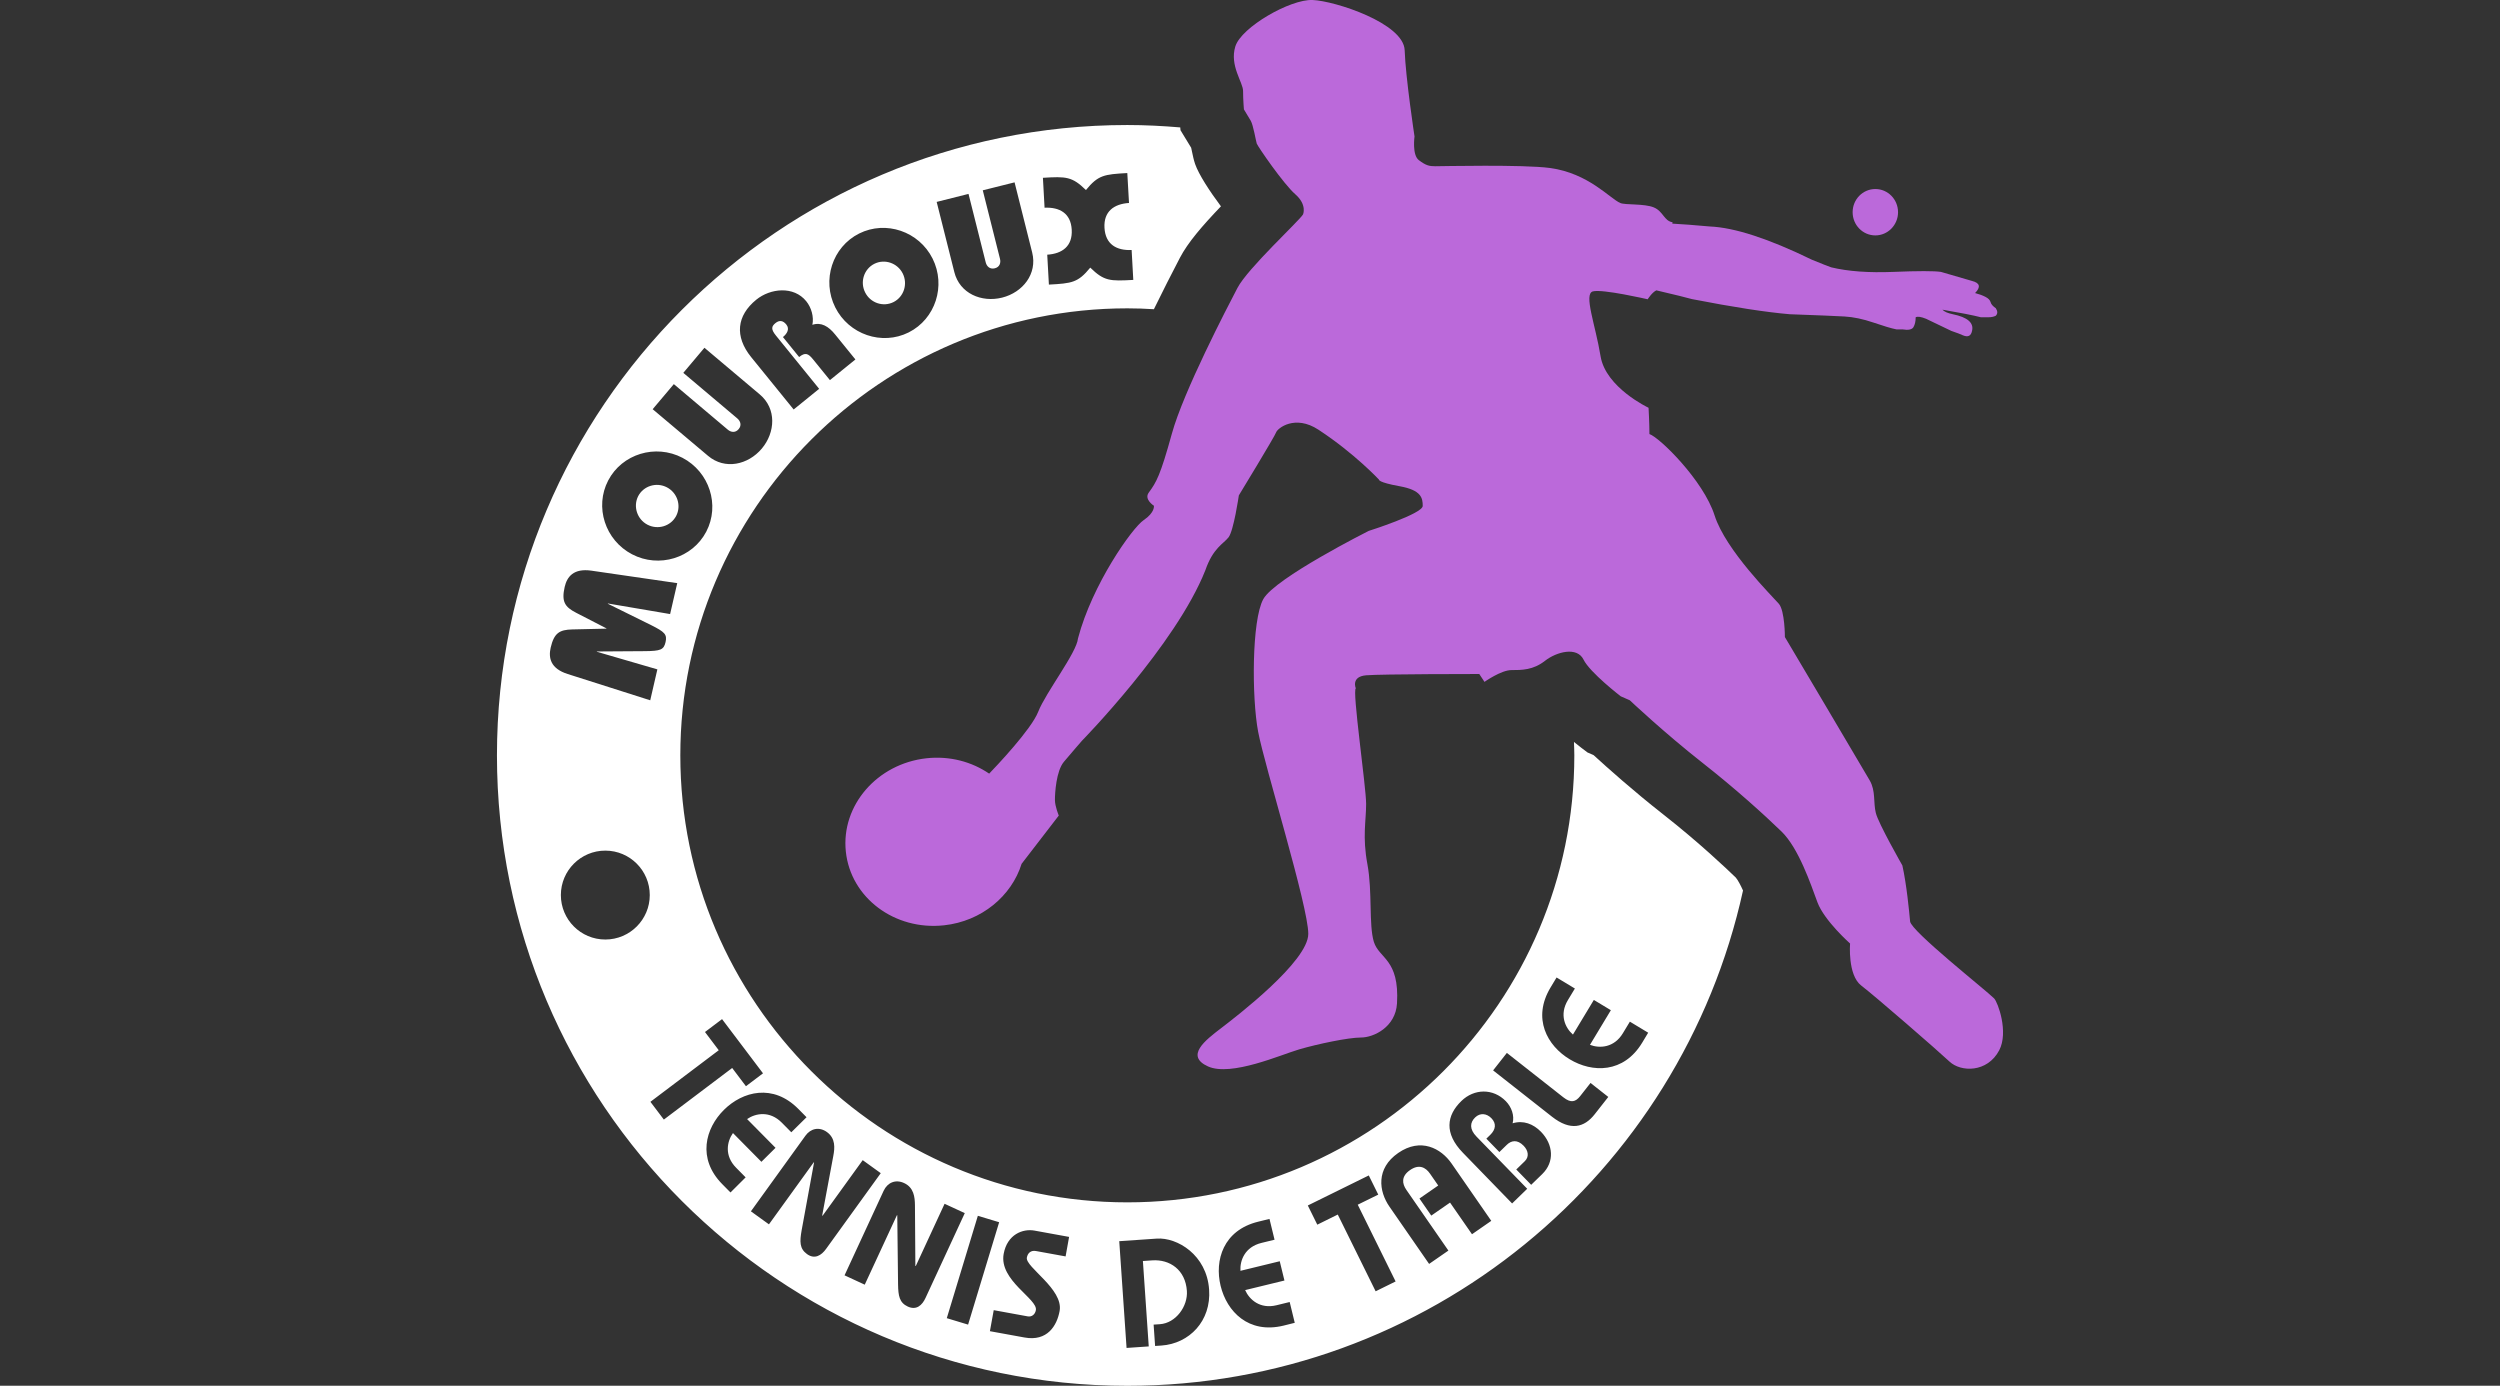 <?xml version="1.0" encoding="utf-8"?>
<!-- Generator: Adobe Illustrator 26.4.1, SVG Export Plug-In . SVG Version: 6.00 Build 0)  -->
<svg version="1.1" id="Calque_2_-_copie" xmlns="http://www.w3.org/2000/svg" xmlns:xlink="http://www.w3.org/1999/xlink" x="0px"
	 y="0px" viewBox="0 0 543.31 301.16" style="enable-background:new 0 0 543.31 301.16;" xml:space="preserve">
<rect x="0" y="0" width="543.31" height="301.16" fill="#333333" stroke="none"/>
<style type="text/css">
	.st0{fill:#FFFFFF;}
	.st1{fill:#BB69DA;}
</style>
<g>
	<g>
		<path class="st0" d="M194.18,65.65c2.25-1.13,3.15-3.92,2.01-6.21c-1.15-2.29-3.92-3.23-6.17-2.11c-2.25,1.13-3.16,3.92-2.01,6.21
			C189.15,65.84,191.93,66.78,194.18,65.65z"/>
		<path class="st0" d="M140.71,114.03c2.27,1.18,5.08,0.32,6.24-1.91s0.26-5.02-2.01-6.21c-2.27-1.18-5.07-0.33-6.24,1.9
			C137.55,110.05,138.45,112.85,140.71,114.03z"/>
		<path class="st0" d="M361.4,176.94c-6.37-4.99-12.2-10.2-15.07-12.83l-1.34-0.59l-1.36-1.03c-0.55-0.42-1.05-0.83-1.57-1.25
			c0.03,0.97,0.08,1.94,0.08,2.92c0,53.57-43.58,97.14-97.14,97.14c-53.57,0-97.15-43.58-97.15-97.14S191.44,67.01,245,67.01
			c1.94,0,3.86,0.07,5.77,0.19c1.91-3.91,3.86-7.74,5.65-11.17c1.74-3.33,4.81-6.89,8.92-11.19c-2.51-3.36-4.82-6.93-5.61-9.18l0,0
			c-0.32-0.95-0.49-1.79-0.69-2.75c-0.05-0.24-0.1-0.52-0.17-0.8c-0.32-0.53-2.32-3.81-2.32-3.81l-0.05-0.61
			c-3.8-0.32-7.62-0.52-11.5-0.52c-75.54,0-137,61.46-137,137s61.46,137,137,137c65.46,0,120.32-46.17,133.8-107.64
			c-0.54-1.19-1.09-2.23-1.56-2.8C375.39,188.93,369.19,183.04,361.4,176.94z M236,41.3c2.67-3.27,3.97-3.41,8.99-3.69l0.37,6.5
			c-3.26,0.21-5.53,1.84-5.33,5.39c0.2,3.61,2.63,4.98,5.9,4.83l0.36,6.5c-5.03,0.28-6.33,0.29-9.35-2.67
			c-2.67,3.27-3.97,3.42-8.99,3.69l-0.36-6.5c3.26-0.21,5.53-1.84,5.32-5.45c-0.2-3.55-2.63-4.91-5.9-4.76l-0.36-6.5
			C231.67,38.34,232.98,38.34,236,41.3z M210.48,42.14l3.74,14.88c0.22,0.9,0.93,1.55,1.97,1.29c1.05-0.26,1.36-1.17,1.13-2.07
			l-3.74-14.88l6.91-1.73l3.83,15.26c1.16,4.64-2.07,8.67-6.54,9.79s-9.22-0.9-10.38-5.54l-3.84-15.26L210.48,42.14z M186.71,50.75
			c5.82-2.91,13-0.46,15.96,5.44c2.96,5.91,0.62,13.13-5.19,16.05c-5.81,2.91-13,0.46-15.96-5.44
			C178.56,60.89,180.89,53.67,186.71,50.75z M164.37,65.12c3.05-2.47,8.11-3.03,10.85,0.35c1.11,1.37,1.69,3.38,1.33,5.12
			c1.89-0.63,3.49,0.3,4.95,2.11l4.4,5.42l-5.54,4.49l-3.67-4.52c-1.04-1.29-1.7-1.57-3.02-0.5l-3.52-4.34
			c0.84-0.68,1.55-1.73,0.73-2.73c-0.67-0.83-1.47-1.03-2.35-0.31c-0.89,0.72-1.02,1.34,0.11,2.73l9.38,11.56l-5.54,4.49l-9.25-11.4
			C159.61,73.1,160.09,68.6,164.37,65.12z M146.44,83.48l11.73,9.9c0.71,0.6,1.66,0.71,2.35-0.11c0.7-0.82,0.42-1.74-0.29-2.34
			l-11.73-9.9l4.59-5.45l12.04,10.15c3.66,3.08,3.39,8.24,0.42,11.77c-2.97,3.52-8.01,4.66-11.67,1.57l-12.04-10.14L146.44,83.48z
			 M132.18,104.41c3.01-5.76,10.27-7.98,16.13-4.92c5.86,3.06,8.19,10.28,5.18,16.05c-3.01,5.76-10.27,7.98-16.13,4.92
			C131.5,117.4,129.17,110.17,132.18,104.41z M131.55,204.18c-5.34,0-9.66-4.33-9.66-9.66c0-5.34,4.33-9.66,9.66-9.66
			c5.34,0,9.66,4.33,9.66,9.66C141.21,199.85,136.88,204.18,131.55,204.18z M123.37,146.48c-3.78-1.2-4.19-3.55-3.7-5.71
			c0.74-3.22,1.93-3.91,4.7-3.98l7.41-0.17l0.01-0.06l-6.58-3.39c-2.47-1.27-3.22-2.42-2.49-5.63c0.5-2.16,1.9-4.09,5.82-3.52
			l18.64,2.71l-1.55,6.72l-13.52-2.3l-0.01,0.06l9.4,4.64c2.96,1.49,3.52,2.02,3.14,3.7c-0.39,1.69-1.12,1.92-4.44,1.96l-10.48,0.07
			l-0.02,0.06l13.16,3.83l-1.55,6.72L123.37,146.48z M144.27,243.31l-2.92-3.86l14.85-11.21l-2.99-3.96l3.71-2.8l8.9,11.78
			l-3.71,2.8l-2.99-3.96L144.27,243.31z M158.75,259.15l-1.77-1.79c-5.51-5.58-3.7-12.15,0.36-16.17s10.66-5.76,16.17-0.18
			l1.77,1.79l-3.31,3.27l-2.07-2.09c-2.6-2.63-5.68-2.06-7.54-0.78l6.18,6.25l-3.07,3.04l-6.18-6.25c-1.31,1.84-1.91,4.92,0.69,7.54
			l2.06,2.09L158.75,259.15z M175.38,272.54c-1.64-1.19-1.59-2.71-1.17-5.14l2.71-14.8l-0.09,0.02l-9.72,13.46l-3.92-2.83
			l11.85-16.43c1.14-1.59,3.01-2,4.68-0.79c1.88,1.36,1.71,3.44,1.38,5.17l-2.42,12.96l0.03,0.02l0.05,0.04l8.73-12.09l3.92,2.83
			l-11.88,16.45C178.49,272.86,177.04,273.74,175.38,272.54z M197.29,283.95c-1.84-0.85-2.08-2.35-2.12-4.82L195,264.09l-0.09,0.03
			l-6.98,15.07l-4.39-2.03l8.5-18.38c0.83-1.78,2.58-2.54,4.45-1.67c2.11,0.97,2.33,3.05,2.35,4.81l0.09,13.18l0.03,0.01l0.06,0.03
			l6.26-13.53l4.39,2.03l-8.52,18.41C200.41,283.67,199.16,284.81,197.29,283.95z M205.76,286.47l6.75-22.25l4.63,1.4l-6.75,22.25
			L205.76,286.47z M231.58,273.05l-6.43-1.17c-1.16-0.21-1.82,0.48-1.99,1.43c-0.37,2.06,7.99,6.83,7.12,11.6
			c-0.58,3.2-2.68,6.67-7.63,5.76l-7.52-1.37l0.83-4.57l7.39,1.35c0.83,0.16,1.6-0.38,1.77-1.36c0.44-2.42-8.05-6.47-7-12.22
			c0.78-4.25,4.16-5.52,6.7-5.06l7.52,1.37L231.58,273.05z M252.4,292.42l-1.37,0.09l-0.32-4.64l1.37-0.09
			c3.46-0.24,6.09-3.88,5.86-7.23c-0.32-4.61-3.72-6.9-7.54-6.64l-2.02,0.14l1.27,18.56l-4.82,0.33l-1.59-23.2l8.15-0.56
			c4.44-0.3,10.86,3.52,11.38,11.08C263.25,287.08,258.47,292,252.4,292.42z M278.94,288.09c-7.62,1.85-12.32-3.08-13.67-8.64
			c-1.35-5.55,0.56-12.09,8.18-13.95l2.44-0.6l1.1,4.52l-2.86,0.7c-3.59,0.88-4.69,3.81-4.55,6.06l8.54-2.08l1.02,4.19l-8.54,2.08
			c0.91,2.07,3.24,4.17,6.82,3.29l2.86-0.7l1.1,4.52L278.94,288.09z M298.96,280.63l-8.23-16.68l-4.45,2.2l-2.06-4.17l13.25-6.53
			l2.06,4.17l-4.46,2.19l8.23,16.68L298.96,280.63z M319.9,268.23l-4.77-6.88l-4.08,2.83l-2.57-3.71l4.08-2.83l-1.78-2.57
			c-0.98-1.42-2.42-2.12-4.35-0.78s-1.76,2.92-0.77,4.33l9.11,13.16l-4.19,2.9l-8.62-12.45c-2.31-3.33-2.99-8.28,1.9-11.66
			c4.89-3.39,9.31-1.03,11.61,2.3l8.62,12.45L319.9,268.23z M335.15,255.17l-2.39,2.32l-3.24-3.33l1.85-1.8
			c0.99-0.95,0.79-2.29-0.25-3.36c-1.39-1.43-2.7-1.14-3.66-0.2l-1.61,1.57l-2.83-2.91l0.86-0.84c1.17-1.14,1.37-2.44,0.24-3.6
			c-1.02-1.05-2.44-1.24-3.54-0.17c-1.13,1.09-1.28,2.54,0.3,4.16l11.02,11.34l-3.28,3.19l-10.69-11.01
			c-4.1-4.22-3.59-8.1-0.33-11.26c2.77-2.69,6.89-2.8,9.67,0.06c1.22,1.26,1.89,3.08,1.46,4.79c2.31-0.71,4.49,0.13,6.16,1.84
			C337.57,248.71,337.9,252.51,335.15,255.17z M346.56,242.16c-2.26,2.88-5.26,3.68-9.28,0.52l-12.79-10.06l2.99-3.8l12.27,9.65
			c1.67,1.31,2.66,1.01,3.67-0.27l2.24-2.85l3.86,3.04L346.56,242.16z M356.9,226.58c-4.05,6.72-10.87,6.58-15.76,3.63
			c-4.9-2.94-8.21-8.9-4.16-15.62l1.3-2.16l3.98,2.4l-1.52,2.52c-1.91,3.16-0.6,6.01,1.1,7.49l4.54-7.53l3.7,2.23l-4.54,7.53
			c2.11,0.81,5.24,0.64,7.15-2.52l1.52-2.52l3.98,2.4L356.9,226.58z"/>
	</g>
	<g>
		<path class="st1" d="M412.49,46.12c0,2.78-2.22,5.04-4.93,5.04c-2.74,0-4.94-2.26-4.94-5.04c0-2.79,2.21-5.04,4.94-5.04
			C410.28,41.08,412.49,43.33,412.49,46.12z"/>
		<path class="st1" d="M433.37,216.98c-1.68-1.71-18.07-14.64-18.26-16.73s-0.75-7.98-1.68-12.17c0,0-5.22-9.13-5.77-11.41
			c-0.57-2.29,0-4.75-1.31-7.04s-18.45-31.18-18.45-31.18s0-5.7-1.31-7.23c-1.3-1.52-11.55-11.6-13.97-19.21
			c-2.43-7.6-11.92-16.92-14.16-17.68c0-2.28-0.19-5.71-0.19-5.71s-9.31-4.37-10.43-11.21c-1.12-6.85-3.72-13.5-1.68-14.08
			c2.05-0.57,11.92,1.71,11.92,1.71s0.92-1.47,1.88-1.94c4.14,0.97,6.73,1.61,7.73,1.9c9.02,1.76,16.11,2.85,21.25,3.29
			c6.02,0.22,9.99,0.38,11.92,0.49c1.93,0.11,4.02,0.55,6.28,1.32s3.91,1.27,4.99,1.48h1.29c1.29,0.22,2.11,0.05,2.42-0.49
			c0.32-0.55,0.48-1.26,0.48-2.14c0.43-0.22,1.17-0.11,2.26,0.33l5.48,2.63c1.29,0.44,2.14,0.77,2.57,0.98
			c1.08,0.44,1.72,0.11,1.94-0.98c0.43-1.75-0.97-2.96-4.18-3.62c-1.08-0.22-1.83-0.54-2.26-0.99c3.86,0.66,6.65,1.21,8.37,1.65
			h1.62c0.64,0,1.17-0.11,1.61-0.33c0.43-0.44,0.43-0.99,0-1.64c-0.64-0.44-1.02-0.88-1.13-1.32c-0.12-0.43-0.48-0.82-1.13-1.15
			c-0.64-0.33-1.4-0.6-2.24-0.82c1.28-1.32,1.06-2.19-0.65-2.63c-3.01-0.87-5.26-1.53-6.77-1.97c-1.51-0.22-4.94-0.22-10.31,0
			c-5.38,0.22-9.88-0.11-13.53-0.99c-0.64-0.22-2.04-0.77-4.19-1.65c-9.44-4.6-16.86-7.01-22.21-7.23c-3.28-0.3-5.96-0.5-8.14-0.62
			l0.06-0.29c-1.87-0.29-2.01-2.38-4.09-3.24c-2.11-0.86-6.16-0.48-7.27-0.95c-2.24-0.95-6.89-6.47-15.28-7.61
			c-5.85-0.79-23.67-0.38-24.97-0.38s-2.04-0.19-3.54-1.33c-1.49-1.14-0.93-5.14-0.93-5.14s-1.95-12.84-2.14-18.73
			C305.08,5.04,290.09,0.19,285.24,0s-15.46,5.9-16.77,10.08c-1.3,4.18,1.68,7.8,1.68,9.7c0,1.9,0.18,3.99,0.18,3.99
			s0.93,1.53,1.49,2.48c0.55,0.95,1.11,4.37,1.3,4.95c0.18,0.57,5.78,8.75,8.39,11.03c2.6,2.28,1.67,4.37,1.67,4.37
			c-0.84,1.42-12.01,11.69-14.25,15.97s-11.74,22.54-14.25,31.66c-2.52,9.13-3.36,10.55-5.03,12.83c-1.08,1.46,1.12,2.85,1.12,2.85
			s0.29,1.43-2.24,3.14c-2.51,1.71-11.17,13.98-14.25,25.67c-0.28,3.14-6.98,11.7-8.66,15.98c-1.52,3.87-9.21,11.93-10.65,13.43
			c-3.77-2.58-8.56-3.89-13.62-3.34c-10.73,1.18-18.59,10.26-17.53,20.28c1.05,10.03,10.61,17.2,21.36,16.02
			c8.17-0.89,14.66-6.38,16.84-13.36l8.08-10.49c0,0-0.84-1.99-0.84-3.42s0.27-6.28,1.96-8.27c1.68-2,3.91-4.56,3.91-4.56
			s20.4-20.82,26.83-37.08c1.68-4.85,3.92-5.71,5.03-7.13c1.12-1.42,2.24-9.12,2.24-9.12s7.82-12.84,8.1-13.69
			c0.28-0.86,4.06-3.96,9.22-0.57c7.82,5.13,13.14,10.84,13.14,10.84s-0.28,0.57,4.47,1.43c4.75,0.85,5.03,2.57,5.03,4.28
			s-11.74,5.43-11.74,5.43s-20.4,10.26-22.91,14.83c-2.52,4.57-2.52,21.4-1.12,28.81c1.39,7.41,10.9,37.93,10.9,43.93
			c0,5.99-15.64,17.97-19,20.54s-7.83,5.99-2.8,8.27c5.03,2.28,15.92-2.57,19.84-3.71c3.91-1.14,10.62-2.57,13.41-2.57
			s7.53-2.29,7.83-7.41c0.56-9.7-3.91-9.7-5.04-13.41c-1.11-3.71-0.28-10.83-1.39-16.83c-1.12-5.99-0.28-9.41-0.28-13.12
			c0-3.71-3.08-24.82-2.24-25.1c0,0-1.11-2.56,2.24-2.85c3.35-0.28,24.59-0.28,24.59-0.28l1.13,1.71c0,0,3.62-2.56,5.86-2.56
			s4.72,0,7.27-2s6.99-3.14,8.39-0.29c1.4,2.85,8.1,7.99,8.1,7.99l1.96,0.86c0,0,7.54,7.12,15.92,13.69
			c7.05,5.53,13.33,11.22,17.05,14.83c3.73,3.62,6.34,11.41,7.82,15.41c1.5,3.99,7.08,8.93,7.08,8.93s-0.55,6.85,2.42,9.13
			c2.99,2.28,16.78,14.26,19.2,16.54c2.42,2.28,8.2,2.47,10.8-2.47C436.55,224.27,434.19,217.82,433.37,216.98z"/>
	</g>
</g>
</svg>
